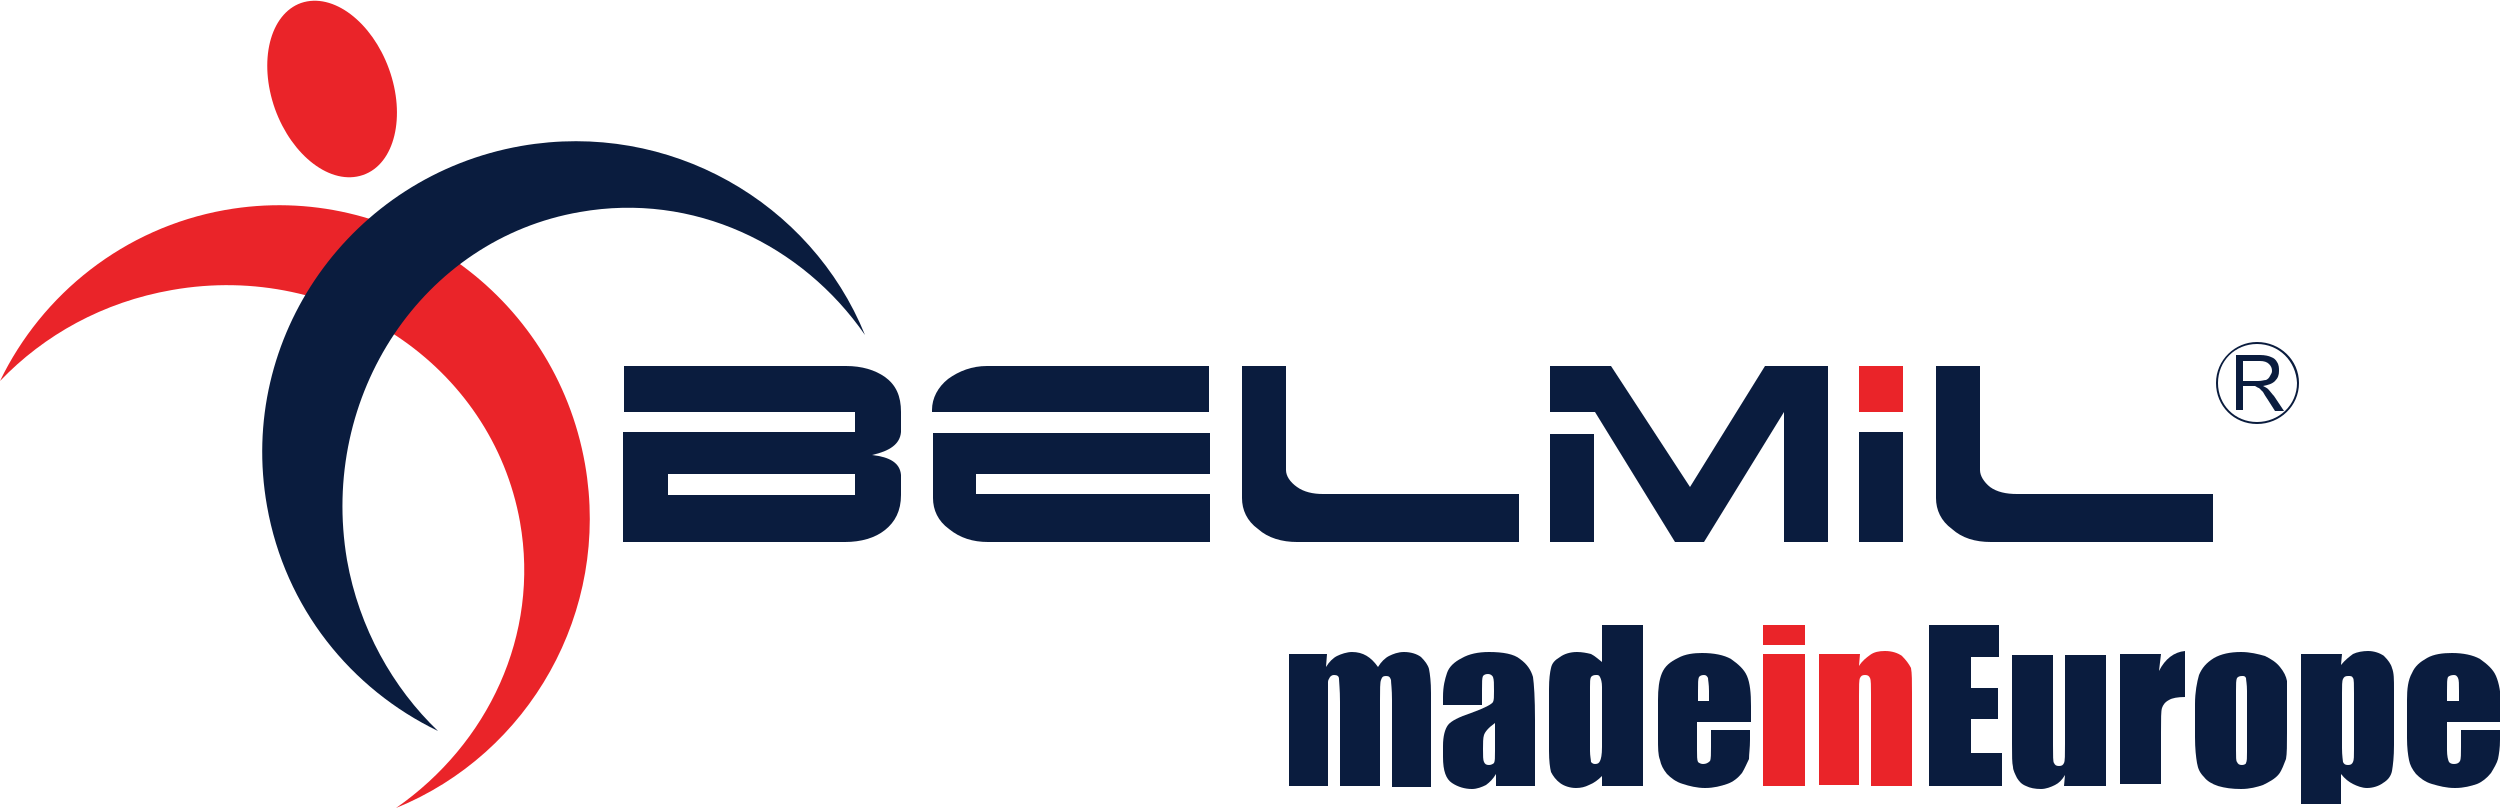 <?xml version="1.0" encoding="UTF-8"?> <svg xmlns="http://www.w3.org/2000/svg" xmlns:xlink="http://www.w3.org/1999/xlink" version="1.1" id="Layer_1" x="0px" y="0px" viewBox="0 0 250 80.8" style="enable-background:new 0 0 250 80.8;" xml:space="preserve"> <style type="text/css"> .st0{fill:#0A1C3E;} .st1{fill:#EA2429;} .st2{fill-rule:evenodd;clip-rule:evenodd;fill:#EA2429;} .st3{fill-rule:evenodd;clip-rule:evenodd;fill:#0A1C3E;} </style> <g> <path class="st0" d="M217.4,49.4h3.9v4.8h-5.6h-16.6c-1.6,0-2.9-0.4-3.9-1.3c-1.1-0.8-1.6-1.9-1.6-3.1V41v-4.4h4.4v7V47 c0,0.6,0.4,1.2,1,1.7c0.7,0.5,1.6,0.7,2.7,0.7h11.5H217.4z"></path> <polygon class="st0" points="190.3,54.2 185.9,54.2 185.9,43.2 190.3,43.2 190.3,47 "></polygon> <rect x="185.9" y="36.6" class="st1" width="4.4" height="4.6"></rect> <polygon class="st0" points="178.4,54.2 182.8,54.2 182.8,49.8 182.8,36.6 176.5,36.6 169,48.7 161.1,36.6 155,36.6 155,41.2 159.5,41.2 167.5,54.2 170.4,54.2 178.4,41.2 "></polygon> <polygon class="st0" points="159.4,43.4 159.4,47.7 159.4,54.2 155,54.2 155,43.4 "></polygon> <path class="st0" d="M148,49.4h3.9v4.8h-5.6h-16.6c-1.5,0-2.9-0.4-3.9-1.3c-1.1-0.8-1.6-1.9-1.6-3.1V41v-4.4h4.4v7V47 c0,0.6,0.4,1.2,1.1,1.7c0.7,0.5,1.6,0.7,2.6,0.7h11.6H148z"></path> <path class="st0" d="M93.2,41.2V41c0-1.2,0.6-2.3,1.6-3.1c1.1-0.8,2.4-1.3,3.9-1.3l16.6,0l5.6,0v4.6h-19.6h-1.6H93.2z"></path> <path class="st0" d="M117.1,49.4h3.9v4.8h-5.6H98.8c-1.5,0-2.8-0.4-3.9-1.3c-1.1-0.8-1.6-1.9-1.6-3.1v-6.5H121v4.1H97.6v2h3.7h11.6 H117.1z"></path> <path class="st0" d="M66.8,43.2h18.7v-2H62.4v-4.6h5.6l16.6,0c1.6,0,2.9,0.4,3.9,1.1c1.1,0.8,1.6,1.9,1.6,3.5v2 c-0.1,1.2-1.1,1.9-2.9,2.3c1.8,0.2,2.8,0.8,2.9,2v2c0,1.6-0.6,2.7-1.6,3.5c-1,0.8-2.4,1.2-4,1.2H67.9h-5.6V43.2H66.8z M85.5,47.4 H68.9h-2.1v2.1h9.3h9.4V47.4z"></path> <path class="st0" d="M225.7,42.4c-2.3,0-4.1-1.8-4.1-4.1c0-2.3,1.9-4.1,4.1-4.1c2.3,0,4.2,1.8,4.2,4.1 C229.9,40.6,228,42.4,225.7,42.4z M225.7,34.4c-2.2,0-3.9,1.7-3.9,3.9c0,2.2,1.7,3.9,3.9,3.9c2.2,0,4-1.7,4-3.9 C229.6,36.1,227.9,34.4,225.7,34.4z"></path> <path class="st0" d="M223.6,41.1v-5.6h2.4c0.5,0,0.9,0.1,1.1,0.2c0.3,0.1,0.5,0.3,0.6,0.5c0.2,0.3,0.2,0.6,0.2,0.9 c0,0.4-0.1,0.7-0.4,1c-0.3,0.3-0.7,0.4-1.2,0.5c0.2,0.1,0.4,0.2,0.5,0.3c0.2,0.2,0.4,0.5,0.6,0.7l1,1.5h-0.9l-0.7-1.1 c-0.2-0.3-0.4-0.6-0.5-0.8c-0.2-0.2-0.3-0.3-0.4-0.4c-0.1,0-0.2-0.1-0.4-0.2c-0.1,0-0.2,0-0.4,0h-0.8v2.4H223.6z M224.3,38.1h1.5 c0.4,0,0.6-0.1,0.8-0.1c0.2-0.1,0.3-0.2,0.4-0.4c0.1-0.2,0.2-0.3,0.2-0.5c0-0.3-0.1-0.5-0.3-0.7c-0.2-0.2-0.5-0.3-0.9-0.3h-1.7 V38.1z"></path> <path class="st2" d="M186,65.4l-0.1,1.2c0.3-0.5,0.7-0.8,1.1-1.1c0.4-0.3,0.9-0.4,1.5-0.4c0.7,0,1.3,0.2,1.7,0.5 c0.4,0.4,0.7,0.8,0.9,1.2c0.1,0.5,0.1,1.4,0.1,2.5v9.3h-4.1v-9.2c0-0.8,0-1.4-0.1-1.6c-0.1-0.2-0.2-0.3-0.5-0.3 c-0.3,0-0.4,0.1-0.5,0.3c-0.1,0.2-0.1,0.8-0.1,1.8v8.9h-4V65.4H186z"></path> <rect x="176.3" y="65.4" class="st2" width="4.2" height="13.2"></rect> <rect x="176.3" y="62.5" class="st2" width="4.2" height="2"></rect> <path class="st3" d="M250,72.2h-5.3V75c0,0.6,0.1,1,0.2,1.2c0.1,0.1,0.2,0.2,0.5,0.2c0.3,0,0.5-0.1,0.6-0.3 c0.1-0.2,0.1-0.7,0.1-1.4v-1.7h3.9v1c0,0.8-0.1,1.4-0.2,1.9c-0.1,0.4-0.4,0.9-0.7,1.4c-0.4,0.5-0.9,0.9-1.4,1.1 c-0.6,0.2-1.3,0.4-2.2,0.4c-0.9,0-1.6-0.2-2.3-0.4c-0.7-0.2-1.2-0.6-1.6-1c-0.4-0.5-0.6-0.9-0.7-1.4c-0.1-0.5-0.2-1.2-0.2-2.2V70 c0-1.1,0.1-2,0.5-2.7c0.3-0.7,0.8-1.1,1.5-1.5c0.7-0.4,1.6-0.5,2.5-0.5c1.1,0,2.1,0.2,2.8,0.6c0.7,0.5,1.3,1,1.6,1.7 c0.3,0.7,0.5,1.7,0.5,3V72.2z M245.9,70.1v-1c0-0.7,0-1.1-0.1-1.3c-0.1-0.2-0.2-0.3-0.4-0.3c-0.3,0-0.5,0.1-0.6,0.2 c-0.1,0.2-0.1,0.6-0.1,1.4v1H245.9z"></path> <path class="st3" d="M234.2,65.4l-0.1,1.1c0.4-0.5,0.8-0.8,1.2-1.1c0.4-0.2,1-0.3,1.5-0.3c0.6,0,1.2,0.2,1.6,0.5 c0.4,0.4,0.7,0.8,0.8,1.2c0.2,0.5,0.2,1.1,0.2,2.2v5.5c0,1.2-0.1,2-0.2,2.6c-0.1,0.5-0.4,0.9-0.9,1.2c-0.4,0.3-1,0.5-1.6,0.5 c-0.5,0-1-0.2-1.4-0.4c-0.4-0.2-0.8-0.5-1.2-1v3h-4v-15H234.2z M235.4,69.3c0-0.8,0-1.4-0.1-1.5c-0.1-0.2-0.2-0.2-0.5-0.2 c-0.3,0-0.4,0.1-0.5,0.3c-0.1,0.2-0.1,0.7-0.1,1.4v5.5c0,0.8,0.1,1.3,0.1,1.4c0.1,0.2,0.2,0.3,0.5,0.3c0.3,0,0.4-0.1,0.5-0.3 c0.1-0.2,0.1-0.6,0.1-1.3V69.3z"></path> <path class="st3" d="M228.7,70v3.3c0,1.1,0,2.1-0.1,2.6c-0.2,0.5-0.4,1.1-0.7,1.5c-0.4,0.5-1,0.8-1.6,1.1c-0.6,0.2-1.3,0.4-2.2,0.4 c-0.9,0-1.6-0.1-2.3-0.3c-0.6-0.2-1.1-0.5-1.4-0.9c-0.4-0.4-0.6-0.8-0.7-1.4c-0.1-0.6-0.2-1.4-0.2-2.6v-3.3c0-1.2,0.2-2.2,0.4-2.9 c0.3-0.7,0.7-1.2,1.5-1.7c0.7-0.4,1.6-0.6,2.7-0.6c0.9,0,1.7,0.2,2.4,0.4c0.6,0.3,1.1,0.6,1.5,1.1c0.4,0.5,0.6,0.9,0.7,1.4 C228.7,68.4,228.7,69.1,228.7,70L228.7,70z M224.7,69.1c0-0.7-0.1-1.1-0.1-1.3c-0.1-0.2-0.2-0.2-0.4-0.2c-0.3,0-0.4,0.1-0.5,0.2 c-0.1,0.2-0.1,0.6-0.1,1.3V75c0,0.7,0,1.1,0.1,1.2c0.1,0.2,0.2,0.3,0.5,0.3c0.2,0,0.4-0.1,0.4-0.2c0.1-0.2,0.1-0.5,0.1-1.1V69.1z"></path> <path class="st3" d="M216.1,65.4l-0.2,1.7c0.6-1.2,1.5-1.9,2.6-2v4.6c-0.7,0-1.3,0.1-1.6,0.3c-0.4,0.2-0.6,0.5-0.7,0.8 c-0.1,0.3-0.1,1.1-0.1,2.4v5.2h-4.1V65.4H216.1z"></path> <path class="st3" d="M210.6,65.4v13.2h-4.2l0.1-1.1c-0.3,0.5-0.6,0.8-1,1c-0.4,0.2-0.9,0.4-1.4,0.4c-0.6,0-1.1-0.1-1.5-0.3 c-0.5-0.2-0.7-0.5-0.9-0.8c-0.2-0.4-0.4-0.8-0.4-1.1c-0.1-0.4-0.1-1.1-0.1-2.3v-8.9h4.1v9c0,1.1,0,1.7,0.1,1.8 c0.1,0.2,0.2,0.3,0.5,0.3c0.3,0,0.4-0.1,0.5-0.3c0.1-0.2,0.1-0.8,0.1-1.9v-8.9H210.6z"></path> <polygon class="st3" points="192.9,62.5 199.9,62.5 199.9,65.7 197.1,65.7 197.1,68.8 199.8,68.8 199.8,71.9 197.1,71.9 197.1,75.3 200.2,75.3 200.2,78.6 192.9,78.6 "></polygon> <path class="st3" d="M175,72.2h-5.3V75c0,0.6,0,1,0.1,1.2c0.1,0.1,0.3,0.2,0.5,0.2c0.3,0,0.5-0.1,0.7-0.3c0.1-0.2,0.1-0.7,0.1-1.4 v-1.7h3.9v1c0,0.8-0.1,1.4-0.1,1.9c-0.2,0.4-0.4,0.9-0.7,1.4c-0.4,0.5-0.9,0.9-1.5,1.1c-0.6,0.2-1.3,0.4-2.2,0.4 c-0.8,0-1.6-0.2-2.2-0.4c-0.7-0.2-1.2-0.6-1.6-1c-0.4-0.5-0.6-0.9-0.7-1.4c-0.2-0.5-0.2-1.2-0.2-2.2V70c0-1.1,0.1-2,0.4-2.7 c0.3-0.7,0.8-1.1,1.6-1.5c0.7-0.4,1.6-0.5,2.4-0.5c1.2,0,2.2,0.2,2.9,0.6c0.7,0.5,1.3,1,1.6,1.7c0.3,0.7,0.4,1.7,0.4,3V72.2z M170.9,70.1v-1c0-0.7-0.1-1.1-0.1-1.3c-0.1-0.2-0.2-0.3-0.4-0.3c-0.3,0-0.4,0.1-0.5,0.2c-0.1,0.2-0.1,0.6-0.1,1.4v1H170.9z"></path> <path class="st3" d="M164.3,62.5v16.1h-4.1v-1c-0.4,0.4-0.8,0.7-1.3,0.9c-0.4,0.2-0.8,0.3-1.3,0.3c-0.6,0-1.2-0.2-1.6-0.5 c-0.4-0.3-0.7-0.7-0.9-1.1c-0.1-0.4-0.2-1.1-0.2-2.1v-6.2c0-1,0.1-1.7,0.2-2.1c0.1-0.5,0.4-0.8,0.9-1.1c0.4-0.3,1-0.5,1.7-0.5 c0.5,0,1,0.1,1.4,0.2c0.4,0.2,0.7,0.5,1.1,0.8v-3.7H164.3z M160.2,68.7c0-0.5-0.1-0.8-0.2-1c-0.1-0.2-0.2-0.2-0.4-0.2 c-0.3,0-0.4,0.1-0.5,0.2c-0.1,0.2-0.1,0.5-0.1,1v6.4c0,0.5,0.1,0.9,0.1,1.1c0.1,0.1,0.2,0.2,0.4,0.2c0.3,0,0.4-0.1,0.5-0.3 c0.1-0.2,0.2-0.6,0.2-1.4V68.7z"></path> <path class="st3" d="M148.2,70.5h-3.9v-0.8c0-1.1,0.2-1.8,0.4-2.4c0.2-0.6,0.7-1.1,1.5-1.5c0.7-0.4,1.6-0.6,2.7-0.6 c1.4,0,2.5,0.2,3.1,0.7c0.7,0.5,1.1,1.1,1.3,1.8c0.1,0.7,0.2,2.1,0.2,4.3v6.6h-3.9v-1.2c-0.3,0.5-0.6,0.8-1,1.1 c-0.4,0.2-0.9,0.4-1.4,0.4c-0.7,0-1.4-0.2-2-0.6c-0.6-0.4-0.9-1.2-0.9-2.6v-1.1c0-1,0.2-1.7,0.5-2.1c0.3-0.4,1.1-0.8,2.3-1.2 c1.4-0.5,2.1-0.9,2.2-1.1c0.1-0.2,0.1-0.5,0.1-1.1c0-0.8,0-1.1-0.1-1.4c-0.1-0.2-0.3-0.3-0.5-0.3c-0.3,0-0.4,0.1-0.5,0.2 c-0.1,0.2-0.1,0.6-0.1,1.4V70.5z M149.5,72.3c-0.7,0.5-1,0.9-1.1,1.2c-0.1,0.3-0.1,0.8-0.1,1.4c0,0.7,0,1.1,0.1,1.3 c0.1,0.2,0.2,0.3,0.5,0.3c0.2,0,0.4-0.1,0.5-0.2c0.1-0.2,0.1-0.5,0.1-1.2V72.3z"></path> <path class="st3" d="M132.7,65.4l-0.1,1.3c0.3-0.5,0.7-0.9,1.1-1.1c0.4-0.2,1-0.4,1.5-0.4c1.1,0,1.9,0.5,2.6,1.5 c0.3-0.5,0.7-0.9,1.1-1.1c0.4-0.2,0.9-0.4,1.5-0.4c0.7,0,1.3,0.2,1.7,0.5c0.4,0.4,0.7,0.8,0.8,1.2c0.1,0.5,0.2,1.3,0.2,2.4v9.4 h-3.9V70c0-1.1-0.1-1.7-0.1-2c-0.1-0.3-0.2-0.4-0.5-0.4c-0.3,0-0.4,0.1-0.5,0.4c-0.1,0.2-0.1,1-0.1,2v8.6H134v-8.4 c0-1.3-0.1-2-0.1-2.3c0-0.3-0.2-0.4-0.5-0.4c-0.2,0-0.3,0.1-0.4,0.2c-0.1,0.2-0.2,0.3-0.2,0.5c0,0.2,0,0.6,0,1.2v9.2h-3.9V65.4 H132.7z"></path> <path class="st2" d="M0,38.1c4.2-8.7,12.4-15.3,22.5-17.1c16.9-3,33,8.4,36,25.4c2.6,14.8-5.6,29-18.9,34.4 C48.8,74.4,54,63.5,52,52.2C49.2,36.5,33.6,26.1,17.2,29C10.3,30.2,4.4,33.5,0,38.1z"></path> <path class="st3" d="M43.8,73.1c-8.7-4.2-15.3-12.3-17.1-22.5c-3-16.9,8.4-33,25.4-36c14.8-2.6,29,5.6,34.4,18.9 C80.2,24.4,69.3,19.2,58,21.2C42.3,23.9,31.9,39.5,34.7,56C35.9,62.8,39.3,68.8,43.8,73.1z"></path> <path class="st2" d="M27.5,10.9c1.7,4.7,5.6,7.7,8.8,6.6c3.2-1.1,4.3-5.9,2.6-10.6c-1.7-4.7-5.6-7.7-8.8-6.6 C27,1.4,25.8,6.1,27.5,10.9z"></path> </g> </svg> 